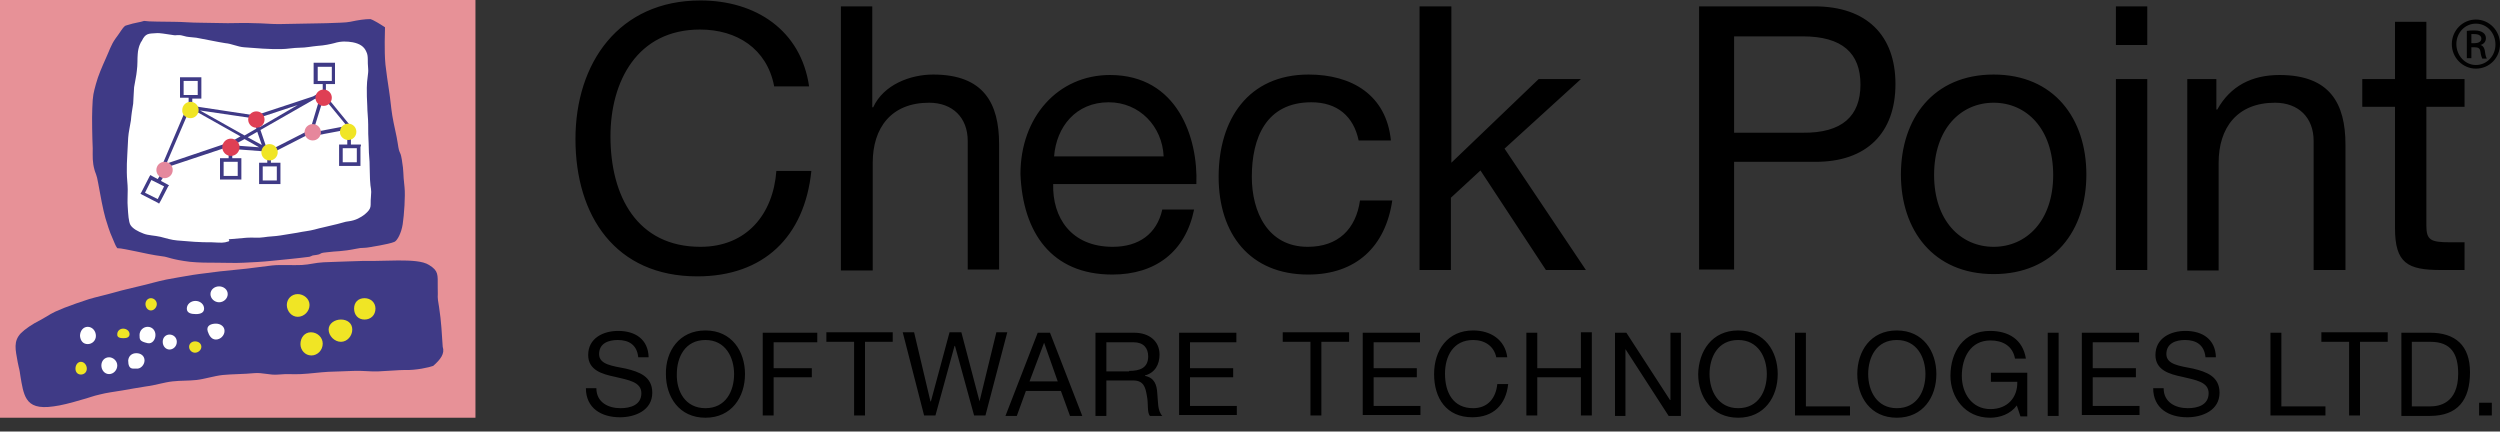<svg width="168" height="29" viewBox="0 0 168 29" fill="none" xmlns="http://www.w3.org/2000/svg">
<rect x="0" y="0" width="168" height="29" fill="#333333" stroke="none"/>
<path fill-rule="evenodd" clip-rule="evenodd" d="M52.019 5.773C51.53 3.268 49.514 1.985 47.04 1.985C42.825 1.985 41.023 5.468 41.023 9.164C41.023 13.196 42.825 16.586 47.071 16.586C50.186 16.586 51.958 14.387 52.172 11.485H54.524C54.066 15.914 51.316 18.572 46.857 18.572C41.359 18.572 38.671 14.509 38.671 9.347C38.671 4.215 41.603 0.031 47.071 0.031C50.767 0.031 53.821 2.016 54.371 5.804H52.019V5.773ZM166.076 2.902H166.29C166.534 2.902 166.748 2.81 166.748 2.596C166.748 2.444 166.626 2.291 166.29 2.291C166.198 2.291 166.137 2.291 166.076 2.291V2.902ZM166.076 3.91H165.77V2.077C165.923 2.047 166.076 2.047 166.29 2.047C166.564 2.047 166.748 2.108 166.87 2.199C166.992 2.291 167.053 2.413 167.053 2.566C167.053 2.81 166.9 2.963 166.687 3.024C166.839 3.055 166.962 3.207 166.992 3.482C167.023 3.757 167.084 3.879 167.114 3.94H166.809C166.778 3.879 166.717 3.727 166.687 3.482C166.656 3.238 166.534 3.177 166.29 3.177H166.076V3.91ZM166.381 1.588C165.648 1.588 165.068 2.199 165.068 2.963C165.068 3.727 165.648 4.368 166.381 4.368C167.114 4.368 167.695 3.757 167.695 2.993C167.695 2.199 167.114 1.588 166.381 1.588ZM166.381 1.313C167.267 1.313 168 2.047 168 2.963C168 3.879 167.298 4.612 166.381 4.612C165.495 4.612 164.762 3.879 164.762 2.963C164.762 2.047 165.495 1.313 166.381 1.313ZM163.052 5.315H165.618V7.178H163.052V15.15C163.052 16.128 163.327 16.281 164.64 16.281H165.618V18.144H163.999C161.799 18.144 160.944 17.686 160.944 15.334V7.178H158.745V5.315H160.944V1.466H163.052V5.315V5.315ZM146.954 5.315H148.94V7.361H149.001C149.887 5.773 151.322 5.04 153.186 5.04C156.576 5.04 157.615 6.964 157.615 9.713V18.144H155.476V9.469C155.476 7.911 154.468 6.903 152.88 6.903C150.314 6.903 149.092 8.614 149.092 10.935V18.174H146.985V5.315H146.954ZM142.189 5.315H144.297V18.144H142.189V5.315ZM144.297 3.024H142.189V0.428H144.297V3.024ZM133.972 16.586C136.172 16.586 137.974 14.845 137.974 11.76C137.974 8.644 136.172 6.903 133.972 6.903C131.773 6.903 129.971 8.644 129.971 11.76C129.971 14.845 131.773 16.586 133.972 16.586ZM133.972 5.009C138.035 5.009 140.204 7.972 140.204 11.729C140.204 15.486 138.035 18.419 133.972 18.419C129.91 18.419 127.741 15.456 127.741 11.729C127.741 7.972 129.91 5.009 133.972 5.009ZM116.531 8.919H121.143C123.801 8.95 125.023 7.789 125.023 5.681C125.023 3.574 123.801 2.444 121.143 2.444H116.531V8.919ZM114.179 0.428H121.938C125.45 0.428 127.375 2.383 127.375 5.651C127.375 8.919 125.45 10.905 121.938 10.874H116.531V18.113H114.179V0.428ZM95.424 0.428H97.532V10.935L103.396 5.315H106.237L101.106 9.988L106.573 18.144H103.885L99.487 11.454L97.501 13.287V18.144H95.394V0.428H95.424ZM91.3 9.439C90.965 7.82 89.865 6.873 88.124 6.873C85.069 6.873 84.122 9.286 84.122 11.882C84.122 14.234 85.191 16.586 87.879 16.586C89.926 16.586 91.117 15.395 91.392 13.47H93.561C93.103 16.586 91.117 18.45 87.91 18.45C84 18.45 81.892 15.731 81.892 11.882C81.892 8.033 83.878 5.009 87.941 5.009C90.842 5.009 93.164 6.384 93.469 9.439H91.3V9.439ZM78.197 10.508C78.105 8.492 76.578 6.873 74.501 6.873C72.301 6.873 70.988 8.522 70.835 10.508H78.197ZM80.243 14.082C79.663 16.922 77.647 18.45 74.745 18.45C70.652 18.45 68.727 15.609 68.575 11.699C68.575 7.85 71.11 5.04 74.592 5.04C79.143 5.04 80.518 9.286 80.396 12.371H70.774C70.713 14.601 71.965 16.586 74.775 16.586C76.516 16.586 77.738 15.731 78.105 14.082H80.243V14.082ZM56.509 0.428H58.617V7.209H58.678C59.38 5.681 61.183 5.009 62.71 5.009C66.1 5.009 67.139 6.934 67.139 9.683V18.113H65.031V9.469C65.031 7.911 64.023 6.903 62.435 6.903C59.869 6.903 58.647 8.614 58.647 10.935V18.174H56.509V0.428Z" fill="black"/>
<path fill-rule="evenodd" clip-rule="evenodd" d="M42.886 23.978C42.794 23.184 42.275 22.848 41.511 22.848C40.9 22.848 40.259 23.062 40.259 23.795C40.259 24.497 41.145 24.589 42.061 24.772C42.947 24.986 43.833 25.292 43.833 26.391C43.833 27.582 42.672 28.041 41.664 28.041C40.412 28.041 39.373 27.43 39.373 26.086H40.076C40.076 27.033 40.87 27.43 41.694 27.43C42.367 27.43 43.1 27.216 43.1 26.422C43.1 25.658 42.214 25.536 41.328 25.322C40.442 25.139 39.526 24.864 39.526 23.856C39.526 22.726 40.534 22.237 41.542 22.237C42.672 22.237 43.558 22.787 43.588 24.009H42.886V23.978ZM166.595 27.919H167.45V27.063H166.595V27.919ZM162.105 27.308H163.326C163.846 27.308 165.19 27.155 165.19 25.108C165.19 23.764 164.701 22.97 163.326 22.97H162.074V27.308H162.105ZM161.372 22.359H163.296C165.006 22.359 165.984 23.215 165.984 25.017C165.984 26.88 165.159 27.949 163.296 27.949H161.372V22.359ZM157.859 22.97H155.996V22.329H160.455V22.97H158.592V27.919H157.859V22.97ZM152.574 22.359H153.308V27.308H156.27V27.919H152.574V22.359V22.359ZM148.206 23.978C148.115 23.184 147.596 22.848 146.832 22.848C146.221 22.848 145.58 23.062 145.58 23.795C145.58 24.497 146.465 24.589 147.382 24.772C148.268 24.986 149.153 25.292 149.153 26.391C149.153 27.582 147.993 28.041 146.985 28.041C145.732 28.041 144.694 27.43 144.694 26.086H145.396C145.396 27.033 146.19 27.43 147.015 27.43C147.687 27.43 148.42 27.216 148.42 26.422C148.42 25.658 147.534 25.536 146.649 25.322C145.763 25.139 144.846 24.864 144.846 23.856C144.846 22.726 145.854 22.237 146.862 22.237C147.993 22.237 148.878 22.787 148.909 24.009H148.206V23.978ZM139.898 22.359H143.747V23.001H140.631V24.742H143.533V25.353H140.631V27.277H143.777V27.888H139.898V22.359ZM137.607 22.359H138.34V27.949H137.607V22.359ZM135.53 27.247C135.102 27.827 134.4 28.071 133.728 28.071C132.048 28.071 131.07 26.697 131.07 25.261C131.07 23.642 131.956 22.237 133.728 22.237C134.95 22.237 135.927 22.787 136.141 24.1H135.408C135.255 23.245 134.583 22.878 133.758 22.878C132.414 22.878 131.834 24.039 131.834 25.261C131.834 26.422 132.506 27.491 133.758 27.491C134.919 27.491 135.591 26.697 135.561 25.658H133.789V25.047H136.233V27.98H135.774L135.53 27.247ZM127.466 27.43C128.841 27.43 129.39 26.269 129.39 25.139C129.39 24.009 128.81 22.848 127.466 22.848C126.092 22.848 125.542 24.009 125.542 25.139C125.542 26.269 126.122 27.43 127.466 27.43ZM127.466 22.206C129.238 22.206 130.124 23.612 130.124 25.139C130.124 26.666 129.238 28.071 127.466 28.071C125.694 28.071 124.809 26.666 124.809 25.139C124.809 23.612 125.694 22.206 127.466 22.206ZM120.624 22.359H121.357V27.308H124.32V27.919H120.624V22.359V22.359ZM116.806 27.43C118.18 27.43 118.73 26.269 118.73 25.139C118.73 24.009 118.15 22.848 116.806 22.848C115.431 22.848 114.881 24.009 114.881 25.139C114.881 26.269 115.462 27.43 116.806 27.43ZM116.806 22.206C118.577 22.206 119.463 23.612 119.463 25.139C119.463 26.666 118.577 28.071 116.806 28.071C115.034 28.071 114.118 26.666 114.118 25.139C114.148 23.612 115.034 22.206 116.806 22.206ZM108.497 22.359H109.292L112.224 26.88H112.254V22.359H112.957V27.949H112.132L109.23 23.459V27.949H108.528V22.359H108.497ZM102.572 22.359H103.305V24.742H106.237V22.329H106.97V27.919H106.237V25.353H103.305V27.919H102.572V22.359ZM100.556 24.039C100.403 23.245 99.761 22.848 98.998 22.848C97.654 22.848 97.104 23.948 97.104 25.108C97.104 26.391 97.654 27.43 98.998 27.43C99.975 27.43 100.525 26.758 100.617 25.811H101.35C101.197 27.216 100.342 28.041 98.937 28.041C97.196 28.041 96.371 26.758 96.371 25.139C96.371 23.52 97.287 22.206 98.998 22.206C100.159 22.206 101.136 22.817 101.289 24.009H100.556V24.039ZM91.575 22.359H95.424V23.001H92.308V24.742H95.21V25.353H92.308V27.277H95.454V27.888H91.575V22.359V22.359ZM88.062 22.97H86.199V22.329H90.659V22.97H88.796V27.919H88.062V22.97ZM79.235 22.359H83.084V23.001H79.968V24.742H82.87V25.353H79.968V27.277H83.114V27.888H79.235V22.359V22.359ZM75.875 24.925C76.577 24.925 77.158 24.742 77.158 23.948C77.158 23.398 76.852 23.001 76.18 23.001H74.348V24.956H75.875V24.925ZM73.584 22.359H76.211C77.249 22.359 77.921 22.94 77.921 23.826C77.921 24.497 77.616 25.047 76.944 25.23V25.261C77.585 25.383 77.738 25.872 77.769 26.422C77.83 26.972 77.769 27.582 78.105 27.949H77.28C77.066 27.735 77.188 27.124 77.066 26.575C76.975 26.025 76.852 25.567 76.15 25.567H74.348V27.949H73.615V22.359H73.584ZM69.185 25.628H71.079L70.163 23.031L69.185 25.628ZM69.735 22.359H70.56L72.729 27.949H71.904L71.293 26.269H68.941L68.33 27.949H67.567L69.735 22.359ZM66.222 27.919H65.459L64.176 23.245H64.145L62.862 27.919H62.099L60.663 22.329H61.427L62.526 26.972H62.557L63.809 22.329H64.604L65.825 26.972L66.956 22.329H67.689L66.222 27.919ZM57.395 22.97H55.532V22.329H59.991V22.97H58.128V27.919H57.395V22.97ZM51.255 22.359H54.921V23.001H51.988V24.742H54.554V25.353H51.988V27.919H51.255V22.359ZM47.407 27.43C48.781 27.43 49.331 26.269 49.331 25.139C49.331 24.009 48.751 22.848 47.407 22.848C46.032 22.848 45.482 24.009 45.482 25.139C45.452 26.269 46.032 27.43 47.407 27.43ZM47.407 22.206C49.178 22.206 50.064 23.612 50.064 25.139C50.064 26.666 49.178 28.071 47.407 28.071C45.635 28.071 44.749 26.666 44.749 25.139C44.718 23.612 45.635 22.206 47.407 22.206Z" fill="black"/>
<path d="M31.951 0H0V28.071H31.951V0Z" fill="#E79197"/>
<path fill-rule="evenodd" clip-rule="evenodd" d="M20.771 17.258C20.099 17.35 18.816 17.472 18.205 17.533C17.625 17.594 17.014 17.625 16.372 17.655C15.792 17.686 15.211 17.655 14.601 17.655C13.99 17.655 13.379 17.655 12.768 17.594C11.515 17.441 11.271 17.258 10.935 17.228C10.233 17.136 9.713 17.014 9.133 16.892C8.644 16.8 8.156 16.678 7.881 16.678C7.85 16.647 7.728 16.433 7.728 16.403C7.422 15.67 7.422 15.761 7.086 14.662C6.934 14.143 6.72 13.012 6.598 12.31C6.506 11.729 6.384 11.577 6.353 11.424C6.201 10.874 6.231 10.538 6.231 9.958C6.201 9.347 6.17 7.911 6.201 7.3C6.231 6.353 6.292 6.231 6.445 5.651C6.598 5.071 6.873 4.46 7.117 3.91C7.331 3.452 7.453 3.024 7.758 2.596C8.125 2.108 8.217 1.894 8.4 1.741C8.4 1.741 8.553 1.68 8.583 1.68C9.041 1.527 9.438 1.497 9.683 1.405C9.744 1.405 9.988 1.436 10.019 1.436C10.111 1.436 10.783 1.466 11.729 1.466C12.249 1.466 12.829 1.527 13.47 1.527C14.051 1.527 14.662 1.558 15.303 1.558C15.883 1.558 16.494 1.527 17.075 1.558C17.625 1.558 18.174 1.619 18.724 1.619C19.305 1.619 19.855 1.588 20.374 1.588C20.954 1.588 21.504 1.558 21.962 1.558C22.665 1.527 23.245 1.527 23.52 1.466C24.1 1.344 24.497 1.283 24.895 1.283C24.986 1.313 25.047 1.344 25.108 1.375C25.414 1.527 25.872 1.833 25.872 1.833C25.872 2.047 25.811 3.391 25.902 4.337C25.963 4.887 26.055 5.498 26.147 6.109C26.238 6.689 26.269 7.178 26.361 7.759C26.452 8.339 26.666 9.164 26.727 9.622C26.849 10.477 26.88 10.019 27.002 10.721C27.155 11.638 27.063 11.546 27.185 12.585C27.247 13.165 27.155 14.448 27.063 15.059C26.971 15.67 26.697 16.159 26.513 16.25C26.086 16.433 24.742 16.617 25.017 16.586C24.345 16.708 24.375 16.617 23.978 16.708C22.909 16.922 22.665 16.861 21.962 16.953C21.29 17.014 21.809 17.075 21.015 17.166C20.924 17.197 20.832 17.258 20.771 17.258Z" fill="#3F3A86"/>
<path fill-rule="evenodd" clip-rule="evenodd" d="M9.53 2.749C9.775 2.23 9.988 2.26 10.477 2.23C10.752 2.199 11.119 2.291 11.607 2.352C11.913 2.413 11.913 2.291 12.34 2.413C12.646 2.505 12.707 2.474 13.196 2.535C13.562 2.596 14.723 2.841 15.151 2.902C15.548 2.932 15.975 3.146 16.403 3.177C16.8 3.207 17.228 3.238 17.655 3.268C18.083 3.299 18.48 3.299 18.877 3.299C19.305 3.299 19.732 3.207 20.13 3.207C20.557 3.207 20.954 3.116 21.321 3.085C21.809 3.055 22.207 2.963 22.451 2.902C22.94 2.749 23.337 2.78 23.703 2.841C24.162 2.932 24.467 3.116 24.62 3.482C24.772 3.788 24.681 4.093 24.742 4.643C24.772 4.918 24.65 5.345 24.65 5.895C24.65 6.262 24.65 6.689 24.681 7.117C24.681 7.514 24.742 7.942 24.742 8.369C24.742 8.797 24.742 9.194 24.772 9.622C24.772 10.05 24.803 10.477 24.834 10.874C24.834 11.332 24.864 11.729 24.864 12.066C24.895 12.768 24.986 12.615 24.925 13.257C24.864 13.868 25.047 13.959 24.497 14.418C24.253 14.601 23.917 14.815 23.398 14.876C23.245 14.876 22.848 15.028 22.268 15.15C21.932 15.242 21.565 15.303 21.137 15.425C20.802 15.517 20.404 15.548 19.977 15.639C19.61 15.7 19.244 15.761 18.847 15.822C18.48 15.884 18.083 15.884 17.716 15.945C17.35 16.006 16.983 15.945 16.586 15.975C16.22 16.006 15.884 16.036 15.517 16.067C15.212 16.067 15.517 16.159 15.364 16.22C14.998 16.342 14.906 16.311 14.204 16.281C13.868 16.281 13.501 16.281 13.073 16.25C12.707 16.22 12.279 16.189 11.913 16.159C11.516 16.128 11.149 16.006 10.783 15.914C10.386 15.822 9.958 15.822 9.652 15.7C9.255 15.548 8.919 15.364 8.767 15.12C8.644 14.906 8.614 14.418 8.583 13.898C8.553 13.562 8.583 13.165 8.583 12.738C8.583 12.371 8.522 12.004 8.522 11.577C8.522 11.21 8.522 10.813 8.553 10.416C8.583 10.05 8.583 9.652 8.614 9.255C8.644 8.858 8.736 8.492 8.797 8.095C8.828 7.697 8.889 7.331 8.95 6.964C8.98 6.598 8.98 6.201 9.011 5.865C9.072 5.468 9.164 5.101 9.194 4.765C9.255 4.337 9.225 3.94 9.255 3.635C9.286 3.146 9.469 2.81 9.53 2.749Z" fill="white"/>
<path fill-rule="evenodd" clip-rule="evenodd" d="M29.11 24.589C28.866 24.681 27.949 24.895 27.186 24.864C26.788 24.864 26.177 24.925 25.444 24.956C24.925 24.986 24.375 24.895 23.734 24.925C23.215 24.956 22.634 24.956 22.054 24.986C21.474 25.017 20.863 25.108 20.221 25.139C19.641 25.169 19.335 25.108 18.724 25.169C18.113 25.23 17.655 25.017 17.044 25.078C16.494 25.139 15.548 25.139 14.967 25.2C14.387 25.261 13.745 25.475 13.196 25.536C12.615 25.597 12.157 25.567 11.607 25.628C11.027 25.689 10.386 25.902 9.836 25.964C9.255 26.055 8.736 26.147 8.217 26.238C7.667 26.33 7.148 26.391 6.689 26.514C6.262 26.605 5.895 26.758 5.529 26.849C4.704 27.094 4.093 27.247 3.604 27.308C2.566 27.46 2.077 27.247 1.802 26.819C1.558 26.452 1.466 25.841 1.375 25.292C1.283 24.65 1.313 24.956 1.191 24.345C1.039 23.489 0.886 22.94 1.405 22.39C1.68 22.115 2.169 21.779 2.719 21.504C3.513 21.076 3.207 21.137 4.337 20.679C4.796 20.496 5.345 20.313 5.987 20.099C6.506 19.946 7.087 19.824 7.728 19.641C8.247 19.488 8.828 19.366 9.439 19.213C9.988 19.091 10.569 18.908 11.18 18.785C11.729 18.694 12.31 18.572 12.921 18.48C13.501 18.388 14.143 18.327 14.784 18.236C15.364 18.174 15.975 18.113 16.586 18.052C17.136 17.991 17.716 17.9 18.297 17.838C18.877 17.777 19.671 17.838 20.282 17.808C20.832 17.777 21.168 17.655 21.748 17.625C22.298 17.594 22.878 17.594 23.459 17.564C24.039 17.533 24.62 17.533 25.23 17.533C25.719 17.533 26.238 17.503 26.758 17.503C27.613 17.503 28.407 17.533 28.835 17.808C29.476 18.205 29.415 18.449 29.415 19.274C29.446 20.191 29.354 19.732 29.507 20.649C29.66 21.626 29.69 22.451 29.751 23.306C29.904 23.764 29.599 24.161 29.11 24.589Z" fill="#3F3A86"/>
<path fill-rule="evenodd" clip-rule="evenodd" d="M22.298 5.437V4.49H21.351V5.437H21.748H21.809H22.298ZM12.921 7.117L17.166 7.759L21.046 6.476L21.626 6.14L21.657 6.048H21.687V5.651H21.229H21.076V5.529V4.337V4.215H21.198H22.39H22.512V4.337V5.529V5.651H22.39H21.901V6.17V6.231L21.84 6.262L21.809 6.292V6.323L23.581 8.492L23.703 8.644L23.52 8.675L21.076 9.133L21.046 8.889L23.306 8.461L21.748 6.567L21.168 8.431L20.954 8.369L21.504 6.537L21.137 6.659L17.503 8.736C17.655 9.225 17.838 9.683 17.991 10.172L20.801 8.736L20.893 8.95L17.961 10.447L17.838 10.508L17.808 10.386L17.747 10.172L15.731 10.019L15.761 9.775L17.411 9.897L16.433 9.347L15.639 9.775H15.609L11.027 11.302L10.783 11.393L10.874 11.149L12.463 7.423L12.676 7.514L11.18 10.996L15.517 9.53L16.159 9.164L12.737 7.239L12.676 7.209V7.148V6.567H12.218H12.096V6.445V5.254V5.193H12.218H13.409H13.532V5.315V6.384V6.506V6.628H13.409H12.921V7.117ZM23.978 10.905V9.958H23.031V10.905H23.978ZM24.223 9.836V10.905V11.027V11.149H24.1H22.909H22.787V11.027V9.836V9.713H22.909H23.337V9.316H23.581V9.713H24.131H24.253V9.836H24.223ZM18.602 12.127V11.18H17.655V12.127H18.602ZM18.846 11.057V12.127V12.249V12.371H18.724H17.533H17.411V12.249V11.057V10.935H17.533H17.961V10.722H18.205V10.935H18.724H18.846V11.057V11.057ZM15.975 11.821V10.874H15.028V11.821H15.975ZM16.22 10.752V11.821V11.943V12.066H16.097H14.906H14.784V11.943V10.752V10.63H14.906H15.364V10.416H15.609V10.63H16.097H16.22V10.752ZM10.599 13.379L11.027 12.524L10.172 12.096L9.744 12.951L10.599 13.379ZM11.302 12.524L10.813 13.47L10.691 13.684L10.599 13.623L9.53 13.073L9.438 13.012L9.5 12.921L10.049 11.852L10.111 11.76L10.202 11.821L10.599 12.035L10.752 11.79L10.966 11.913L10.813 12.157L11.271 12.402L11.363 12.463L11.302 12.524ZM13.287 6.384V5.437H12.34V6.384H13.287ZM20.007 7.056L17.228 7.972H17.166L13.44 7.423L16.433 9.103L17.228 8.644L17.166 8.461L17.38 8.4L17.441 8.553L20.007 7.056ZM16.647 9.225L17.594 9.744L17.289 8.858L16.647 9.225Z" fill="#3F3A86"/>
<path fill-rule="evenodd" clip-rule="evenodd" d="M21.748 7.117C22.054 7.117 22.298 6.873 22.298 6.567C22.298 6.262 22.054 6.017 21.748 6.017C21.443 6.017 21.198 6.262 21.198 6.567C21.198 6.873 21.443 7.117 21.748 7.117Z" fill="#DF3F54"/>
<path fill-rule="evenodd" clip-rule="evenodd" d="M15.517 10.477C15.853 10.477 16.098 10.202 16.098 9.897C16.098 9.561 15.823 9.316 15.517 9.316C15.181 9.316 14.937 9.591 14.937 9.897C14.937 10.202 15.181 10.477 15.517 10.477Z" fill="#DF3F54"/>
<path fill-rule="evenodd" clip-rule="evenodd" d="M17.228 8.583C17.533 8.583 17.777 8.339 17.777 8.033C17.777 7.728 17.533 7.484 17.228 7.484C16.922 7.484 16.678 7.728 16.678 8.033C16.678 8.339 16.922 8.583 17.228 8.583Z" fill="#DF3F54"/>
<path fill-rule="evenodd" clip-rule="evenodd" d="M11.057 11.974C11.363 11.974 11.607 11.729 11.607 11.424C11.607 11.118 11.363 10.874 11.057 10.874C10.752 10.874 10.508 11.118 10.508 11.424C10.508 11.729 10.752 11.974 11.057 11.974Z" fill="#E5889D"/>
<path fill-rule="evenodd" clip-rule="evenodd" d="M21.015 9.439C21.321 9.439 21.565 9.194 21.565 8.889C21.565 8.583 21.321 8.339 21.015 8.339C20.71 8.339 20.465 8.583 20.465 8.889C20.465 9.194 20.71 9.439 21.015 9.439Z" fill="#E6879C"/>
<path fill-rule="evenodd" clip-rule="evenodd" d="M12.799 7.942C13.104 7.942 13.348 7.697 13.348 7.392C13.348 7.087 13.104 6.842 12.799 6.842C12.493 6.842 12.249 7.087 12.249 7.392C12.218 7.697 12.493 7.942 12.799 7.942Z" fill="#F0E525"/>
<path fill-rule="evenodd" clip-rule="evenodd" d="M23.398 9.408C23.703 9.408 23.948 9.164 23.948 8.858C23.948 8.553 23.703 8.308 23.398 8.308C23.092 8.308 22.848 8.553 22.848 8.858C22.817 9.133 23.092 9.408 23.398 9.408Z" fill="#F0E525"/>
<path fill-rule="evenodd" clip-rule="evenodd" d="M18.113 10.783C18.419 10.783 18.663 10.538 18.663 10.233C18.663 9.927 18.419 9.683 18.113 9.683C17.808 9.683 17.564 9.927 17.564 10.233C17.564 10.538 17.808 10.783 18.113 10.783Z" fill="#F0E525"/>
<path fill-rule="evenodd" clip-rule="evenodd" d="M5.895 23.123C6.201 23.123 6.445 22.878 6.445 22.573C6.445 22.237 6.201 21.962 5.895 21.962C5.59 21.962 5.376 22.237 5.376 22.573C5.407 22.909 5.59 23.123 5.895 23.123Z" fill="white"/>
<path fill-rule="evenodd" clip-rule="evenodd" d="M9.164 24.772C9.469 24.803 9.713 24.497 9.713 24.223C9.713 23.917 9.469 23.734 9.164 23.734C8.858 23.734 8.644 23.917 8.614 24.223C8.614 24.925 9.011 24.742 9.164 24.772Z" fill="white"/>
<path fill-rule="evenodd" clip-rule="evenodd" d="M7.331 25.139C7.636 25.139 7.881 24.864 7.881 24.558C7.881 24.253 7.606 24.009 7.331 24.009C7.025 24.009 6.812 24.253 6.812 24.558C6.812 24.864 7.025 25.139 7.331 25.139Z" fill="white"/>
<path fill-rule="evenodd" clip-rule="evenodd" d="M14.509 22.817C14.814 22.817 15.089 22.543 15.089 22.237C15.089 21.932 14.814 21.748 14.509 21.748C14.204 21.748 13.837 21.87 13.959 22.268C14.051 22.543 14.204 22.817 14.509 22.817Z" fill="white"/>
<path fill-rule="evenodd" clip-rule="evenodd" d="M11.393 23.489C11.638 23.489 11.882 23.276 11.882 22.97C11.882 22.665 11.638 22.482 11.393 22.482C11.149 22.482 10.935 22.665 10.935 22.97C10.935 23.276 11.149 23.489 11.393 23.489Z" fill="white"/>
<path fill-rule="evenodd" clip-rule="evenodd" d="M9.927 23.062C10.233 23.123 10.447 22.817 10.447 22.512C10.447 22.206 10.233 21.962 9.927 21.962C9.622 21.962 9.377 22.206 9.377 22.512C9.377 22.817 9.377 22.94 9.927 23.062Z" fill="white"/>
<path fill-rule="evenodd" clip-rule="evenodd" d="M13.165 21.107C13.471 21.107 13.715 21.015 13.715 20.74C13.715 20.435 13.44 20.221 13.135 20.221C12.829 20.221 12.554 20.435 12.554 20.74C12.554 21.046 12.86 21.107 13.165 21.107Z" fill="white"/>
<path fill-rule="evenodd" clip-rule="evenodd" d="M14.723 20.313C15.028 20.313 15.303 20.068 15.303 19.763C15.303 19.457 15.028 19.244 14.723 19.244C14.418 19.244 14.143 19.457 14.143 19.763C14.143 20.068 14.418 20.313 14.723 20.313Z" fill="white"/>
<path fill-rule="evenodd" clip-rule="evenodd" d="M5.437 25.169C5.651 25.169 5.834 25.017 5.834 24.772C5.834 24.528 5.651 24.314 5.437 24.314C5.223 24.314 5.071 24.528 5.071 24.772C5.071 25.017 5.223 25.169 5.437 25.169Z" fill="#F0E525"/>
<path fill-rule="evenodd" clip-rule="evenodd" d="M10.141 20.863C10.355 20.863 10.538 20.649 10.538 20.435C10.538 20.221 10.355 20.038 10.141 20.038C9.927 20.038 9.775 20.221 9.775 20.435C9.775 20.649 9.927 20.863 10.141 20.863Z" fill="#F0E525"/>
<path fill-rule="evenodd" clip-rule="evenodd" d="M8.308 22.726C8.522 22.726 8.706 22.665 8.706 22.451C8.706 22.237 8.492 22.084 8.278 22.084C8.064 22.084 7.881 22.237 7.881 22.451C7.85 22.695 8.095 22.726 8.308 22.726Z" fill="#F0E525"/>
<path fill-rule="evenodd" clip-rule="evenodd" d="M13.104 23.703C13.318 23.703 13.531 23.52 13.531 23.306C13.531 23.092 13.348 22.94 13.104 22.94C12.89 22.94 12.707 23.092 12.707 23.306C12.707 23.52 12.89 23.703 13.104 23.703Z" fill="#F0E525"/>
<path fill-rule="evenodd" clip-rule="evenodd" d="M20.924 23.887C21.351 23.887 21.687 23.52 21.687 23.092C21.687 22.665 21.321 22.329 20.893 22.329C20.465 22.329 20.19 22.695 20.19 23.123C20.19 23.52 20.496 23.887 20.924 23.887Z" fill="#F0E525"/>
<path fill-rule="evenodd" clip-rule="evenodd" d="M20.007 21.29C20.435 21.29 20.801 20.924 20.801 20.496C20.801 20.068 20.404 19.763 20.007 19.763C19.58 19.763 19.274 20.099 19.274 20.496C19.274 20.893 19.58 21.29 20.007 21.29Z" fill="#F0E525"/>
<path fill-rule="evenodd" clip-rule="evenodd" d="M24.497 21.474C24.925 21.474 25.231 21.168 25.231 20.74C25.231 20.313 24.895 20.038 24.497 20.038C24.07 20.038 23.795 20.313 23.795 20.74C23.795 21.168 24.07 21.474 24.497 21.474Z" fill="#F0E525"/>
<path fill-rule="evenodd" clip-rule="evenodd" d="M22.909 22.97C23.337 22.97 23.673 22.573 23.673 22.145C23.673 21.718 23.337 21.473 22.909 21.473C22.482 21.473 22.084 21.748 22.084 22.145C22.084 22.573 22.482 22.97 22.909 22.97Z" fill="#F0E525"/>
</svg>
